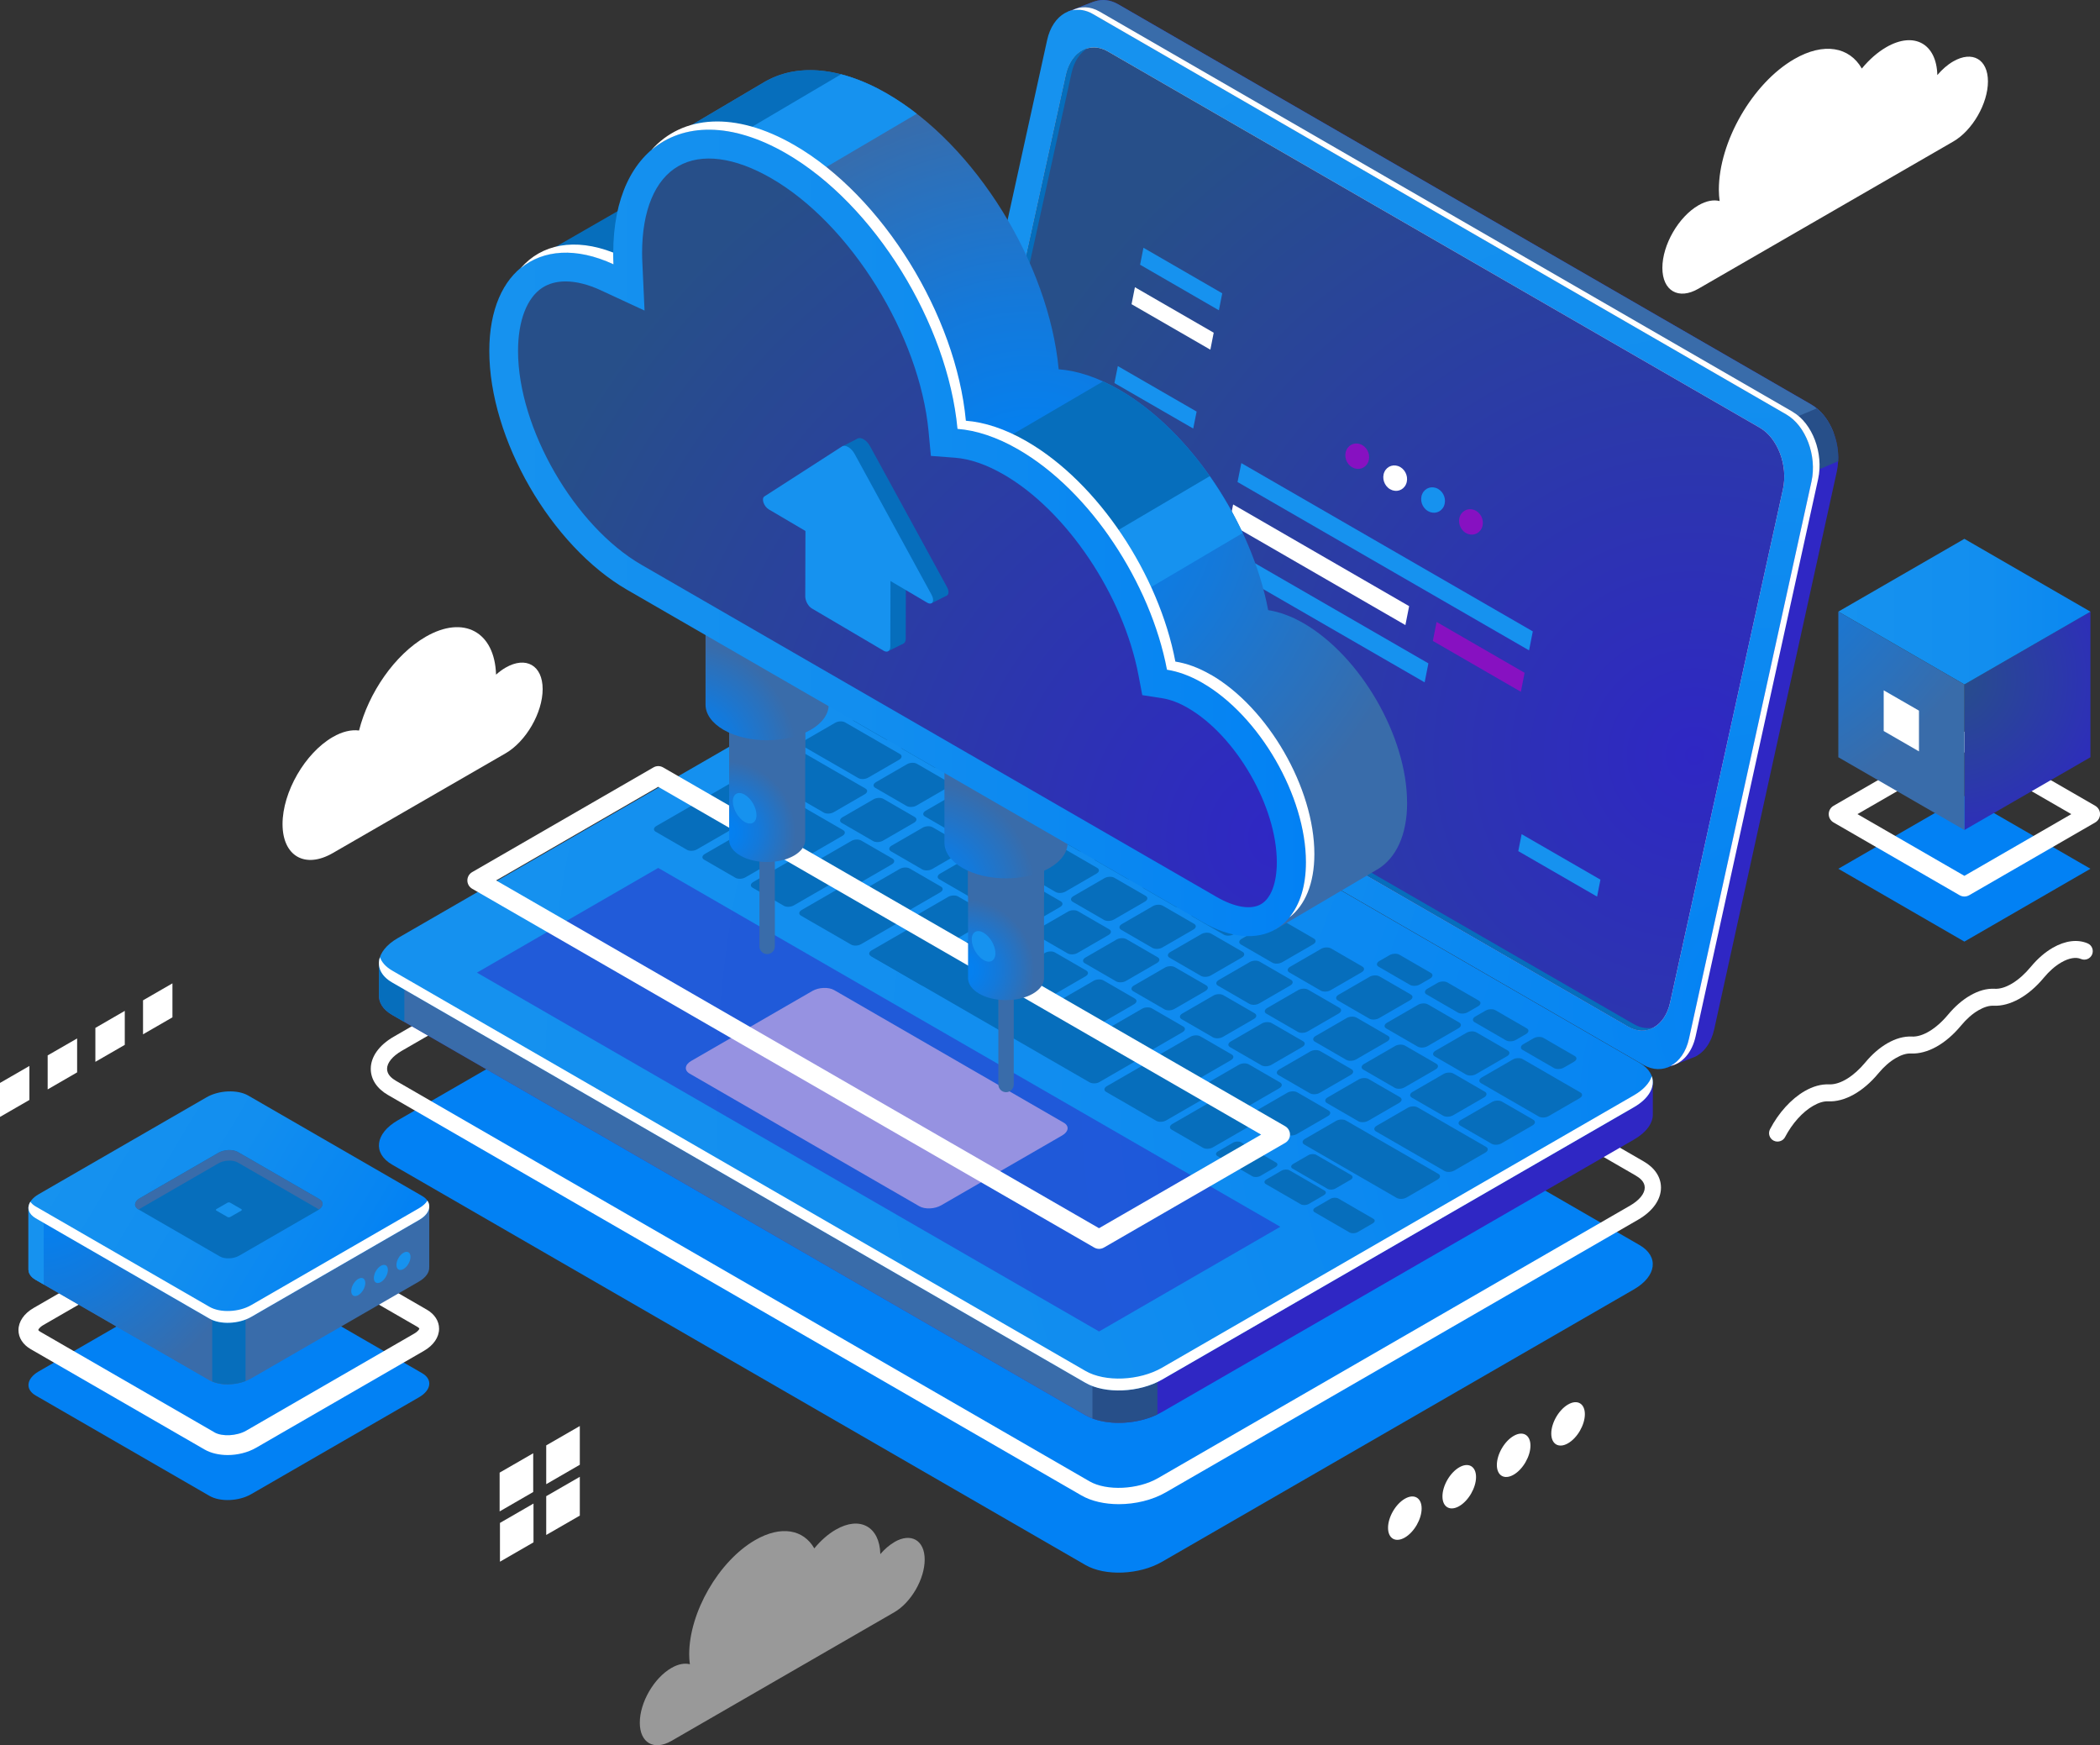 <?xml version="1.0" encoding="UTF-8"?> <svg xmlns="http://www.w3.org/2000/svg" xmlns:xlink="http://www.w3.org/1999/xlink" id="Layer_2" viewBox="0 0 376.31 312.71"><rect x="0" y="0" width="376.31" height="312.71" fill="#333333" stroke="none"/><defs><style>.cls-1{fill:url(#_ÂÁ_Ï_ÌÌ_È_ËÂÌÚ_4-4);}.cls-2{fill:url(#_ÂÁ_Ï_ÌÌ_È_ËÂÌÚ_4-5);}.cls-3{fill:url(#_ÂÁ_Ï_ÌÌ_È_ËÂÌÚ_4-2);}.cls-4{fill:url(#_ÂÁ_Ï_ÌÌ_È_ËÂÌÚ_4-3);}.cls-5{fill:url(#_ÂÁ_Ï_ÌÌ_È_ËÂÌÚ_4-6);}.cls-6{fill:url(#_ÂÁ_Ï_ÌÌ_È_ËÂÌÚ_4-7);}.cls-7{fill:url(#_ÂÁ_Ï_ÌÌ_È_ËÂÌÚ_2-2);}.cls-8{fill:url(#_ÂÁ_Ï_ÌÌ_È_ËÂÌÚ_5-2);}.cls-9{fill:url(#_ÂÁ_Ï_ÌÌ_È_ËÂÌÚ_7-2);}.cls-10{fill:#066ebc;}.cls-11{fill:url(#_ÂÁ_Ï_ÌÌ_È_ËÂÌÚ_7);}.cls-12{fill:url(#_ÂÁ_Ï_ÌÌ_È_ËÂÌÚ_6);}.cls-13{fill:url(#_ÂÁ_Ï_ÌÌ_È_ËÂÌÚ_8);}.cls-14{fill:url(#_ÂÁ_Ï_ÌÌ_È_ËÂÌÚ_2);}.cls-15{fill:url(#_ÂÁ_Ï_ÌÌ_È_ËÂÌÚ_5);}.cls-16{fill:url(#_ÂÁ_Ï_ÌÌ_È_ËÂÌÚ_4);}.cls-17,.cls-18{fill:#fff;}.cls-17,.cls-19{opacity:.5;}.cls-20{fill:#396caa;}.cls-19,.cls-21{fill:#2f27c4;}.cls-22{fill:#274f89;}.cls-23{fill:#8711c1;}.cls-24{fill:#0281f4;}.cls-25{fill:#1692ef;}</style><radialGradient id="_ÂÁ_Ï_ÌÌ_È_ËÂÌÚ_8" cx="349.87" cy="121.8" fx="349.87" fy="121.8" r="33.67" gradientUnits="userSpaceOnUse"><stop offset="0" stop-color="#274f89"></stop><stop offset="1" stop-color="#2f27c4"></stop></radialGradient><linearGradient id="_ÂÁ_Ï_ÌÌ_È_ËÂÌÚ_2" x1="329.42" y1="109.58" x2="388.99" y2="109.58" gradientUnits="userSpaceOnUse"><stop offset="0" stop-color="#1692ef"></stop><stop offset=".45" stop-color="#128eef"></stop><stop offset=".87" stop-color="#0785f2"></stop><stop offset="1" stop-color="#0281f4"></stop></linearGradient><radialGradient id="_ÂÁ_Ï_ÌÌ_È_ËÂÌÚ_4" cx="301.46" cy="86.96" fx="301.46" fy="86.96" r="60.86" gradientUnits="userSpaceOnUse"><stop offset="0" stop-color="#0281f4"></stop><stop offset=".2" stop-color="#067fed"></stop><stop offset=".49" stop-color="#1479da"></stop><stop offset=".82" stop-color="#2b71bc"></stop><stop offset="1" stop-color="#396caa"></stop></radialGradient><radialGradient id="_ÂÁ_Ï_ÌÌ_È_ËÂÌÚ_4-2" cx="7.08" cy="213.1" fx="7.08" fy="213.1" r="39.39" xlink:href="#_ÂÁ_Ï_ÌÌ_È_ËÂÌÚ_4"></radialGradient><linearGradient id="_ÂÁ_Ï_ÌÌ_È_ËÂÌÚ_6" x1="14.51" y1="200.47" x2="76.21" y2="237.26" gradientUnits="userSpaceOnUse"><stop offset="0" stop-color="#1692ef"></stop><stop offset=".38" stop-color="#128eef"></stop><stop offset=".73" stop-color="#0785f2"></stop><stop offset=".84" stop-color="#0281f4"></stop></linearGradient><radialGradient id="_ÂÁ_Ï_ÌÌ_È_ËÂÌÚ_5" cx="319.64" cy="180.93" fx="319.64" fy="180.93" r="201.69" gradientUnits="userSpaceOnUse"><stop offset="0" stop-color="#0281f4"></stop><stop offset=".13" stop-color="#0785f2"></stop><stop offset=".55" stop-color="#128eef"></stop><stop offset="1" stop-color="#1692ef"></stop></radialGradient><radialGradient id="_ÂÁ_Ï_ÌÌ_È_ËÂÌÚ_7" cx="303.67" cy="135.34" fx="303.67" fy="135.34" r="138.79" gradientUnits="userSpaceOnUse"><stop offset="0" stop-color="#2f27c4"></stop><stop offset="1" stop-color="#274f89"></stop></radialGradient><radialGradient id="_ÂÁ_Ï_ÌÌ_È_ËÂÌÚ_5-2" cx="325.13" cy="196.45" fx="325.13" fy="196.45" r="273.72" xlink:href="#_ÂÁ_Ï_ÌÌ_È_ËÂÌÚ_5"></radialGradient><radialGradient id="_ÂÁ_Ï_ÌÌ_È_ËÂÌÚ_4-3" cx="129.82" cy="149.06" fx="129.82" fy="149.06" r="12.73" xlink:href="#_ÂÁ_Ï_ÌÌ_È_ËÂÌÚ_4"></radialGradient><radialGradient id="_ÂÁ_Ï_ÌÌ_È_ËÂÌÚ_4-4" cx="122.7" cy="135.4" fx="122.7" fy="135.4" r="20.13" xlink:href="#_ÂÁ_Ï_ÌÌ_È_ËÂÌÚ_4"></radialGradient><radialGradient id="_ÂÁ_Ï_ÌÌ_È_ËÂÌÚ_4-5" cx="172.62" cy="173.8" fx="172.62" fy="173.8" r="12.73" xlink:href="#_ÂÁ_Ï_ÌÌ_È_ËÂÌÚ_4"></radialGradient><radialGradient id="_ÂÁ_Ï_ÌÌ_È_ËÂÌÚ_4-6" cx="165.5" cy="160.14" fx="165.5" fy="160.14" r="20.13" xlink:href="#_ÂÁ_Ï_ÌÌ_È_ËÂÌÚ_4"></radialGradient><radialGradient id="_ÂÁ_Ï_ÌÌ_È_ËÂÌÚ_4-7" cx="184.54" cy="89.55" fx="184.54" fy="89.55" r="72.45" xlink:href="#_ÂÁ_Ï_ÌÌ_È_ËÂÌÚ_4"></radialGradient><linearGradient id="_ÂÁ_Ï_ÌÌ_È_ËÂÌÚ_2-2" x1="87.67" y1="95.49" x2="234" y2="95.49" xlink:href="#_ÂÁ_Ï_ÌÌ_È_ËÂÌÚ_2"></linearGradient><radialGradient id="_ÂÁ_Ï_ÌÌ_È_ËÂÌÚ_7-2" cx="229.12" cy="150.15" fx="229.12" fy="150.15" r="146.5" xlink:href="#_ÂÁ_Ï_ÌÌ_È_ËÂÌÚ_7"></radialGradient></defs><g id="_x2014_ÎÓÈ_x5F_1"><path class="cls-18" d="M254.75,270.26c0,1.92-1.35,4.25-3.01,5.21-1.66.96-3.01.18-3.01-1.74s1.35-4.25,3.01-5.21c1.66-.96,3.01-.18,3.01,1.74Z"></path><path class="cls-18" d="M264.5,264.63c0,1.92-1.35,4.25-3.01,5.21-1.66.96-3.01.18-3.01-1.74s1.35-4.25,3.01-5.21c1.66-.96,3.01-.18,3.01,1.74Z"></path><path class="cls-18" d="M274.25,259c0,1.92-1.35,4.25-3.01,5.21-1.66.96-3.01.18-3.01-1.74s1.35-4.25,3.01-5.21c1.66-.96,3.01-.18,3.01,1.74Z"></path><path class="cls-18" d="M284,253.37c0,1.92-1.35,4.25-3.01,5.21-1.66.96-3.01.18-3.01-1.74s1.35-4.25,3.01-5.21c1.66-.96,3.01-.18,3.01,1.74Z"></path><polygon class="cls-18" points="5.27 197.07 0 200.11 0 194.02 5.27 190.98 5.27 197.07"></polygon><polygon class="cls-18" points="13.82 192.13 8.54 195.18 8.54 189.09 13.82 186.05 13.82 192.13"></polygon><polygon class="cls-18" points="22.36 187.2 17.09 190.24 17.09 184.16 22.36 181.11 22.36 187.2"></polygon><polygon class="cls-18" points="30.9 182.27 25.63 185.31 25.63 179.22 30.9 176.18 30.9 182.27"></polygon><polygon class="cls-18" points="95.55 267.31 89.53 270.79 89.53 263.84 95.55 260.37 95.55 267.31"></polygon><polygon class="cls-18" points="103.9 262.43 97.88 265.91 97.88 258.96 103.9 255.49 103.9 262.43"></polygon><polygon class="cls-18" points="95.6 276.33 89.59 279.8 89.59 272.85 95.6 269.38 95.6 276.33"></polygon><polygon class="cls-18" points="103.9 271.54 97.88 275.01 97.88 268.06 103.9 264.59 103.9 271.54"></polygon><path class="cls-17" d="M160.25,276.3c-.9.52-1.75,1.27-2.5,2.14-.12-4.92-3.65-6.89-7.99-4.38-1.39.8-2.7,1.97-3.84,3.35-1.94-3.38-5.94-4.17-10.59-1.49-6.53,3.77-11.83,12.95-11.83,20.49,0,.62.05,1.2.12,1.76-.93-.24-2.07-.05-3.31.67-3.13,1.8-5.66,6.19-5.66,9.8s2.53,5.07,5.66,3.27l39.95-23.06c3.01-1.74,5.44-5.96,5.44-9.43s-2.44-4.88-5.44-3.14Z"></path><polygon class="cls-24" points="352.01 168.7 329.42 155.65 352.01 142.61 374.6 155.65 352.01 168.7"></polygon><path class="cls-18" d="M352.01,160.62c-.3,0-.59-.08-.86-.23l-22.59-13.04c-.53-.31-.86-.87-.86-1.49s.33-1.18.86-1.49l22.59-13.04c.53-.31,1.19-.31,1.72,0l22.59,13.04c.53.31.86.87.86,1.49s-.33,1.18-.86,1.49l-22.59,13.04c-.27.15-.56.23-.86.23ZM332.85,145.86l19.16,11.06,19.16-11.06-19.16-11.06-19.16,11.06Z"></path><polygon class="cls-13" points="374.6 135.67 352.01 148.71 352.01 122.63 374.6 109.58 374.6 135.67"></polygon><polygon class="cls-14" points="352.01 122.63 329.42 109.58 352.01 96.54 374.6 109.59 352.01 122.63"></polygon><polygon class="cls-16" points="352.01 148.71 329.42 135.67 329.42 109.58 352.01 122.63 352.01 148.71"></polygon><polygon class="cls-18" points="343.87 134.62 337.55 130.97 337.55 123.68 343.87 127.32 343.87 134.62"></polygon><path class="cls-24" d="M37.55,268.01l-31.16-17.99c-1.91-1.1-1.67-3.03.54-4.31l30.09-17.37c2.21-1.28,5.55-1.41,7.46-.31l31.16,17.99c1.91,1.1,1.67,3.03-.54,4.31l-30.09,17.37c-2.21,1.28-5.55,1.41-7.46.31Z"></path><path class="cls-18" d="M40.8,260.69c-1.52,0-2.99-.33-4.14-.99l-31.17-17.99c-1.38-.8-2.18-2.04-2.18-3.4,0-1.53.99-2.97,2.71-3.97l30.09-17.37c2.78-1.61,6.75-1.74,9.23-.31l31.16,17.99c1.38.8,2.18,2.04,2.18,3.4,0,1.53-.99,2.98-2.71,3.97l-30.09,17.37c-1.49.86-3.33,1.3-5.09,1.3ZM38.43,256.63c1.38.79,4.04.65,5.69-.31l30.09-17.38c.76-.44.94-.83.94-.91-.01-.02-.11-.17-.41-.34l-31.16-17.99c-1.38-.79-4.03-.65-5.69.31l-30.09,17.37c-.76.44-.94.83-.94.91,0,.02.11.17.41.34l31.16,17.99Z"></path><path class="cls-20" d="M76.92,227.02h0v-10.75h-24.11s-8.33-4.83-8.33-4.83c-1.91-1.1-5.25-.97-7.46.31l-7.78,4.49H5.1s0,11.05,0,11.05c-.05.75.36,1.47,1.28,2l31.16,17.99c1.91,1.1,5.25.97,7.46-.31l30.09-17.37c1.27-.74,1.89-1.69,1.82-2.58Z"></path><path class="cls-3" d="M41.01,210.7c-1.4.03-2.85.39-4,1.05l-7.78,4.49H5.1s0,11.05,0,11.05c-.05.75.36,1.47,1.28,2l31.16,17.99c.92.53,2.17.77,3.46.74v-37.32Z"></path><path class="cls-25" d="M7.83,216.23h-2.73s0,11.06,0,11.06c-.05.75.36,1.47,1.28,2l1.45.84v-13.89Z"></path><path class="cls-10" d="M38.03,247.51c1.65.71,4.04.67,5.97-.07v-12.56h-5.97v12.62Z"></path><path class="cls-12" d="M37.55,236.26l-31.16-17.99c-1.91-1.1-1.67-3.03.54-4.31l30.09-17.37c2.21-1.28,5.55-1.41,7.46-.31l31.16,17.99c1.91,1.1,1.67,3.03-.54,4.31l-30.09,17.37c-2.21,1.28-5.55,1.41-7.46.31Z"></path><path class="cls-18" d="M75.1,216.46l-30.09,17.37c-2.21,1.28-5.55,1.41-7.46.31l-31.16-17.99c-.43-.25-.74-.53-.95-.85-.66,1.06-.36,2.2.95,2.96l31.16,17.99c1.91,1.1,5.25.97,7.46-.31l30.09-17.37c1.72-.99,2.24-2.37,1.49-3.46-.3.48-.8.95-1.49,1.35Z"></path><path class="cls-25" d="M65.46,229.86c0,.8-.56,1.78-1.26,2.18s-1.26.08-1.26-.73.56-1.78,1.26-2.18,1.26-.08,1.26.73Z"></path><path class="cls-25" d="M69.51,227.52c0,.8-.56,1.78-1.26,2.18-.7.4-1.26.08-1.26-.73s.56-1.78,1.26-2.18,1.26-.08,1.26.73Z"></path><path class="cls-25" d="M73.56,225.18c0,.8-.56,1.78-1.26,2.18-.7.4-1.26.08-1.26-.73s.56-1.78,1.26-2.18c.7-.4,1.26-.08,1.26.73Z"></path><path class="cls-10" d="M39.39,225.1l-14.58-8.42c-.9-.52-.78-1.42.25-2.02l14.08-8.13c1.03-.6,2.6-.66,3.49-.14l14.58,8.42c.9.52.78,1.42-.25,2.02l-14.08,8.13c-1.03.6-2.6.66-3.49.14Z"></path><path class="cls-25" d="M40.79,218.05l-2.02-1.16c-.12-.07-.11-.2.03-.28l1.95-1.12c.14-.08.36-.09.48-.02l2.02,1.16c.12.07.11.2-.03.28l-1.95,1.12c-.14.08-.36.09-.48.02Z"></path><path class="cls-20" d="M24.81,216.68l.04.02c.07-.05.13-.1.21-.14l14.08-8.13c1.03-.6,2.6-.66,3.49-.14l14.54,8.4c.82-.59.87-1.39.04-1.87l-14.58-8.42c-.9-.52-2.46-.45-3.49.14l-14.08,8.13c-1.03.6-1.15,1.5-.25,2.02Z"></path><path class="cls-18" d="M90.59,119.62c-.59.34-1.16.77-1.7,1.25-.24-7.67-5.78-10.72-12.6-6.79-5.55,3.21-10.26,10.07-11.95,16.8-1.37-.18-2.98.17-4.71,1.17-4.97,2.87-9,9.85-9,15.59s4.03,8.07,9,5.2l30.96-17.87c3.67-2.12,6.65-7.27,6.65-11.51s-2.98-5.96-6.65-3.84Z"></path><path class="cls-18" d="M350.01,11c-1.03.59-2,1.45-2.85,2.45-.13-5.62-4.17-7.87-9.14-5-1.59.92-3.09,2.25-4.39,3.83-2.21-3.87-6.79-4.76-12.1-1.7-7.47,4.31-13.52,14.8-13.52,23.42,0,.71.06,1.38.14,2.02-1.07-.28-2.37-.05-3.79.76-3.57,2.06-6.47,7.08-6.47,11.21s2.9,5.8,6.47,3.73l45.65-26.36c3.44-1.98,6.22-6.81,6.22-10.77s-2.78-5.57-6.22-3.59Z"></path><path class="cls-18" d="M318.52,204.53c-.24,0-.48-.06-.7-.17-.74-.39-1.03-1.3-.64-2.05,1.54-2.95,3.8-5.43,6.2-6.82,1.51-.87,2.98-1.27,4.37-1.21.06,0,.12,0,.18,0,1.92,0,4.27-1.46,6.33-3.94,1.21-1.46,2.54-2.61,3.94-3.42,1.51-.87,2.98-1.27,4.37-1.21,1.92.12,4.39-1.37,6.52-3.93,1.19-1.43,2.55-2.62,3.94-3.42,1.51-.87,2.96-1.28,4.37-1.21,1.91.13,4.39-1.37,6.51-3.93,1.21-1.46,2.54-2.61,3.94-3.42,2.23-1.28,4.44-1.56,6.25-.78.77.33,1.12,1.23.79,2-.34.77-1.23,1.12-2,.79-.9-.39-2.15-.17-3.52.62-1.08.62-2.16,1.57-3.12,2.73-2.77,3.34-6.08,5.15-9,5.03-.79-.05-1.72.24-2.7.8-1.08.62-2.16,1.57-3.12,2.73-2.77,3.34-6.04,5.15-9,5.03-.78-.05-1.72.24-2.7.81-1.08.62-2.16,1.57-3.12,2.73-2.77,3.34-6.08,5.16-9,5.03-.8-.05-1.72.24-2.7.8-1.91,1.1-3.74,3.14-5.03,5.59-.27.52-.8.81-1.35.81Z"></path><path class="cls-24" d="M194.51,280.39l-124.24-71.73c-3.51-2.03-3.07-5.57.98-7.92l84.6-48.83c4.06-2.34,10.2-2.6,13.71-.57l124.24,71.73c3.51,2.03,3.07,5.57-.98,7.92l-84.6,48.83c-4.06,2.34-10.2,2.6-13.71.57Z"></path><path class="cls-18" d="M200.48,269.49c-2.49,0-4.88-.52-6.7-1.57l-124.24-71.73c-2-1.15-3.1-2.82-3.1-4.7,0-2.15,1.49-4.24,4.09-5.74l84.6-48.83c4.53-2.62,11.19-2.86,15.17-.57l124.24,71.73c2,1.15,3.1,2.82,3.1,4.7,0,2.15-1.49,4.24-4.09,5.74l-84.6,48.83c-2.45,1.42-5.53,2.14-8.47,2.14ZM195.24,265.4c3.05,1.76,8.67,1.5,12.26-.57l84.6-48.83c1.65-.95,2.63-2.15,2.63-3.22s-.89-1.74-1.64-2.18l-124.24-71.73c-3.06-1.76-8.67-1.5-12.26.57l-84.6,48.83c-1.65.95-2.63,2.15-2.63,3.22s.89,1.74,1.64,2.18l124.24,71.73Z"></path><path class="cls-21" d="M324.62,72.5L200.38.77c-1.44-.83-2.91-.96-4.21-.52h0s-.23.07-.23.07c-.02,0-.04.01-.06.02l-4.49,1.72,4.03,1.97c-.02.07-.04.14-.06.22l-21.95,99.84c-1.01,4.61,1.02,9.99,4.53,12.02l121.26,70.01-.43,5.14,4.91-1.9c1.65-.77,2.97-2.51,3.51-5l21.95-99.84c1.01-4.61-1.02-9.99-4.53-12.02Z"></path><path class="cls-20" d="M324.62,72.5L200.38.77c-1.44-.83-2.91-.96-4.21-.52h0s-.23.07-.23.07c-.02,0-.04.01-.06.02l-4.49,1.72,4.03,1.97c-.02.07-.04.14-.06.22l-15.05,68.43,60.79,47.36,87.43-42.59c-.82-2.13-2.19-3.95-3.92-4.95Z"></path><path class="cls-22" d="M319.94,86.66l9.46-4.03c.17-3.66-1.34-7.45-3.83-9.47l-14.97,6.3,9.34,7.2Z"></path><path class="cls-15" d="M294.46,190.77l-124.24-71.73c-3.51-2.03-5.54-7.41-4.53-12.02L187.64,7.18c1.01-4.61,4.68-6.7,8.2-4.67l124.24,71.73c3.51,2.03,5.54,7.41,4.53,12.02l-21.95,99.84c-1.01,4.61-4.68,6.7-8.2,4.67Z"></path><path class="cls-18" d="M321.28,73.8L197.03,2.07c-1.7-.98-3.44-.98-4.89-.21,1.17-.26,2.44-.08,3.7.65l124.24,71.73c3.51,2.03,5.54,7.41,4.53,12.02l-21.95,99.83c-.52,2.38-1.76,4.07-3.31,4.89,2.1-.46,3.85-2.36,4.5-5.32l21.95-99.83c1.01-4.61-1.02-9.99-4.53-12.02Z"></path><path class="cls-18" d="M291.77,183.92l-116.85-67.43c-3.22-1.86-5.07-6.78-4.15-11l20.23-92.01c.93-4.22,4.29-6.13,7.5-4.28l116.85,67.43c3.22,1.86,5.07,6.78,4.15,11l-20.23,92.01c-.93,4.22-4.29,6.13-7.5,4.28Z"></path><path class="cls-11" d="M291.77,183.92l-116.85-67.43c-3.22-1.86-5.07-6.78-4.15-11l20.23-92.01c.93-4.22,4.29-6.13,7.5-4.28l116.85,67.43c3.22,1.86,5.07,6.78,4.15,11l-20.23,92.01c-.93,4.22-4.29,6.13-7.5,4.28Z"></path><path class="cls-10" d="M292.79,183.5l-116.85-67.43c-3.22-1.86-5.07-6.78-4.15-11l20.23-92.01c.47-2.13,1.56-3.67,2.94-4.44-1.85.48-3.38,2.21-3.96,4.85l-20.23,92.01c-.93,4.22.93,9.14,4.15,11l116.85,67.43c1.59.92,3.21.91,4.56.16-1.11.29-2.33.12-3.54-.58Z"></path><path class="cls-21" d="M296.18,193.89l-16.98-2.24-109.63-63.3c-3.51-2.03-9.65-1.77-13.71.57l-77.68,44.83-10.27-1.36v5.83h.01c-.07,1.35.7,2.64,2.36,3.6l124.24,71.73c3.51,2.03,9.65,1.77,13.71-.57l84.6-48.83c2.28-1.32,3.42-3.02,3.35-4.61h0v-5.66Z"></path><path class="cls-20" d="M213.81,153.9l-7.79-4.5h-85.63l-42.22,24.36-10.27-1.36v5.83h.01c-.07,1.35.7,2.64,2.36,3.6l124.24,71.73c1.86,1.07,4.45,1.5,7.08,1.33l12.22-100.99Z"></path><path class="cls-10" d="M72.46,173l-4.56-.6v5.83h.01c-.07,1.35.7,2.64,2.36,3.6l2.19,1.26v-10.09Z"></path><path class="cls-22" d="M195.76,254.14c3.33,1.26,8.09.99,11.65-.72v-13h-11.65v13.72Z"></path><path class="cls-8" d="M194.51,247.74l-124.24-71.73c-3.51-2.03-3.07-5.57.98-7.92l84.6-48.83c4.06-2.34,10.2-2.6,13.71-.57l124.24,71.73c3.51,2.03,3.07,5.57-.98,7.92l-84.6,48.83c-4.06,2.34-10.2,2.6-13.71.57Z"></path><path class="cls-18" d="M292.82,196.22l-84.6,48.83c-4.06,2.34-10.2,2.6-13.71.57l-124.24-71.73c-1.15-.67-1.87-1.49-2.19-2.39-.55,1.66.15,3.34,2.19,4.52l124.24,71.73c3.51,2.03,9.65,1.77,13.71-.57l84.6-48.83c2.73-1.58,3.81-3.69,3.17-5.53-.4,1.21-1.46,2.41-3.17,3.4Z"></path><path class="cls-10" d="M123.11,152.26l-5.62-3.25c-.45-.26-.39-.72.13-1.02l6.64-3.83c.52-.3,1.31-.33,1.76-.07l5.62,3.25c.45.26.39.72-.13,1.02l-6.64,3.83c-.52.3-1.31.33-1.76.07Z"></path><path class="cls-10" d="M131.79,157.27l-5.62-3.25c-.45-.26-.39-.72.13-1.02l6.64-3.83c.52-.3,1.31-.33,1.76-.07l5.62,3.25c.45.26.39.72-.13,1.02l-6.64,3.83c-.52.3-1.31.33-1.76.07Z"></path><path class="cls-10" d="M140.47,162.29l-5.62-3.25c-.45-.26-.39-.72.13-1.02l6.64-3.83c.52-.3,1.31-.33,1.76-.07l5.62,3.25c.45.26.39.72-.13,1.02l-6.64,3.83c-.52.3-1.31.33-1.76.07Z"></path><path class="cls-10" d="M152.48,158.15l-5.62-3.25c-.45-.26-.39-.72.13-1.02l5.57-3.22c.52-.3,1.31-.33,1.76-.07l5.62,3.25c.45.26.39.72-.13,1.02l-5.57,3.22c-.52.3-1.31.33-1.76.07Z"></path><path class="cls-10" d="M161.16,163.16l-5.62-3.25c-.45-.26-.39-.72.13-1.02l5.57-3.22c.52-.3,1.31-.33,1.76-.07l5.62,3.25c.45.26.39.72-.13,1.02l-5.57,3.22c-.52.3-1.31.33-1.76.07Z"></path><path class="cls-10" d="M169.84,168.17l-5.62-3.25c-.45-.26-.39-.72.13-1.02l5.57-3.22c.52-.3,1.31-.33,1.76-.07l5.62,3.25c.45.26.39.72-.13,1.02l-5.57,3.22c-.52.3-1.31.33-1.76.07Z"></path><path class="cls-10" d="M178.52,173.18l-5.62-3.25c-.45-.26-.39-.72.13-1.02l5.57-3.22c.52-.3,1.31-.33,1.76-.07l5.62,3.25c.45.26.39.72-.13,1.02l-5.57,3.22c-.52.3-1.31.33-1.76.07Z"></path><path class="cls-10" d="M187.2,178.2l-5.62-3.25c-.45-.26-.39-.72.13-1.02l5.57-3.22c.52-.3,1.31-.33,1.76-.07l5.62,3.25c.45.26.39.72-.13,1.02l-5.57,3.22c-.52.3-1.31.33-1.76.07Z"></path><path class="cls-10" d="M195.89,183.21l-5.62-3.25c-.45-.26-.39-.72.13-1.02l5.57-3.22c.52-.3,1.31-.33,1.76-.07l5.62,3.25c.45.26.39.72-.13,1.02l-5.57,3.22c-.52.3-1.31.33-1.76.07Z"></path><path class="cls-10" d="M204.57,188.22l-5.62-3.25c-.45-.26-.39-.72.13-1.02l5.57-3.22c.52-.3,1.31-.33,1.76-.07l5.62,3.25c.45.26.39.72-.13,1.02l-5.57,3.22c-.52.3-1.31.33-1.76.07Z"></path><path class="cls-10" d="M213.25,193.23l-5.62-3.25c-.45-.26-.39-.72.13-1.02l5.57-3.22c.52-.3,1.31-.33,1.76-.07l5.62,3.25c.45.26.39.72-.13,1.02l-5.57,3.22c-.52.3-1.31.33-1.76.07Z"></path><path class="cls-10" d="M221.93,198.25l-5.62-3.25c-.45-.26-.39-.72.13-1.02l5.57-3.22c.52-.3,1.31-.33,1.76-.07l5.62,3.25c.45.26.39.72-.13,1.02l-5.57,3.22c-.52.3-1.31.33-1.76.07Z"></path><path class="cls-10" d="M230.61,203.26l-5.62-3.25c-.45-.26-.39-.72.13-1.02l5.57-3.22c.52-.3,1.31-.33,1.76-.07l5.62,3.25c.45.26.39.72-.13,1.02l-5.57,3.22c-.52.3-1.31.33-1.76.07Z"></path><path class="cls-10" d="M165.27,155.77l-5.62-3.25c-.45-.26-.39-.72.13-1.02l5.57-3.22c.52-.3,1.31-.33,1.76-.07l5.62,3.25c.45.26.39.72-.13,1.02l-5.57,3.22c-.52.3-1.31.33-1.76.07Z"></path><path class="cls-10" d="M156.46,150.69l-5.62-3.25c-.45-.26-.39-.72.13-1.02l5.57-3.22c.52-.3,1.31-.33,1.76-.07l5.62,3.25c.45.26.39.72-.13,1.02l-5.57,3.22c-.52.3-1.31.33-1.76.07Z"></path><path class="cls-10" d="M147.63,145.59l-12.11-6.99c-.45-.26-.39-.72.13-1.02l5.57-3.22c.52-.3,1.31-.33,1.76-.07l12.11,6.99c.45.26.39.72-.13,1.02l-5.57,3.22c-.52.3-1.31.33-1.76.07Z"></path><path class="cls-10" d="M153.8,139.4l-9.83-5.67c-.45-.26-.39-.72.13-1.02l5.57-3.22c.52-.3,1.31-.33,1.76-.07l9.83,5.67c.45.26.39.72-.13,1.02l-5.57,3.22c-.52.3-1.31.33-1.76.07Z"></path><path class="cls-10" d="M173.95,160.79l-5.62-3.25c-.45-.26-.39-.72.13-1.02l5.57-3.22c.52-.3,1.31-.33,1.76-.07l5.62,3.25c.45.26.39.72-.13,1.02l-5.57,3.22c-.52.3-1.31.33-1.76.07Z"></path><path class="cls-10" d="M182.63,165.8l-5.62-3.25c-.45-.26-.39-.72.13-1.02l5.57-3.22c.52-.3,1.31-.33,1.76-.07l5.62,3.25c.45.26.39.72-.13,1.02l-5.57,3.22c-.52.3-1.31.33-1.76.07Z"></path><path class="cls-10" d="M191.31,170.81l-5.62-3.25c-.45-.26-.39-.72.13-1.02l5.57-3.22c.52-.3,1.31-.33,1.76-.07l5.62,3.25c.45.26.39.72-.13,1.02l-5.57,3.22c-.52.3-1.31.33-1.76.07Z"></path><path class="cls-10" d="M200,175.82l-5.62-3.25c-.45-.26-.39-.72.13-1.02l5.57-3.22c.52-.3,1.31-.33,1.76-.07l5.62,3.25c.45.26.39.72-.13,1.02l-5.57,3.22c-.52.3-1.31.33-1.76.07Z"></path><path class="cls-10" d="M208.68,180.84l-5.62-3.25c-.45-.26-.39-.72.13-1.02l5.57-3.22c.52-.3,1.31-.33,1.76-.07l5.62,3.25c.45.26.39.72-.13,1.02l-5.57,3.22c-.52.3-1.31.33-1.76.07Z"></path><path class="cls-10" d="M217.36,185.85l-5.62-3.25c-.45-.26-.39-.72.13-1.02l5.57-3.22c.52-.3,1.31-.33,1.76-.07l5.62,3.25c.45.26.39.72-.13,1.02l-5.57,3.22c-.52.3-1.31.33-1.76.07Z"></path><path class="cls-10" d="M226.04,190.86l-5.62-3.25c-.45-.26-.39-.72.13-1.02l5.57-3.22c.52-.3,1.31-.33,1.76-.07l5.62,3.25c.45.26.39.72-.13,1.02l-5.57,3.22c-.52.3-1.31.33-1.76.07Z"></path><path class="cls-10" d="M234.72,195.87l-5.62-3.25c-.45-.26-.39-.72.13-1.02l5.57-3.22c.52-.3,1.31-.33,1.76-.07l5.62,3.25c.45.26.39.72-.13,1.02l-5.57,3.22c-.52.3-1.31.33-1.76.07Z"></path><path class="cls-10" d="M243.4,200.88l-5.62-3.25c-.45-.26-.39-.72.13-1.02l5.57-3.22c.52-.3,1.31-.33,1.76-.07l5.62,3.25c.45.26.39.72-.13,1.02l-5.57,3.22c-.52.3-1.31.33-1.76.07Z"></path><path class="cls-10" d="M258.84,209.79l-12.27-7.08c-.45-.26-.39-.72.13-1.02l5.57-3.22c.52-.3,1.31-.33,1.76-.07l12.27,7.08c.45.26.39.72-.13,1.02l-5.57,3.22c-.52.3-1.31.33-1.76.07Z"></path><path class="cls-10" d="M275.74,200.04l-10.35-5.98c-.45-.26-.39-.72.13-1.02l5.57-3.22c.52-.3,1.31-.33,1.76-.07l10.35,5.98c.45.26.39.72-.13,1.02l-5.57,3.22c-.52.3-1.31.33-1.76.07Z"></path><path class="cls-10" d="M189.16,159.81l-5.62-3.25c-.45-.26-.39-.72.13-1.02l5.57-3.22c.52-.3,1.31-.33,1.76-.07l5.62,3.25c.45.26.39.72-.13,1.02l-5.57,3.22c-.52.3-1.31.33-1.76.07Z"></path><path class="cls-10" d="M180.26,154.67l-5.62-3.25c-.45-.26-.39-.72.13-1.02l5.57-3.22c.52-.3,1.31-.33,1.76-.07l5.62,3.25c.45.26.39.72-.13,1.02l-5.57,3.22c-.52.3-1.31.33-1.76.07Z"></path><path class="cls-10" d="M171.36,149.53l-5.62-3.25c-.45-.26-.39-.72.13-1.02l5.57-3.22c.52-.3,1.31-.33,1.76-.07l5.62,3.25c.45.26.39.72-.13,1.02l-5.57,3.22c-.52.3-1.31.33-1.76.07Z"></path><path class="cls-10" d="M162.46,144.4l-5.62-3.25c-.45-.26-.39-.72.13-1.02l5.57-3.22c.52-.3,1.31-.33,1.76-.07l5.62,3.25c.45.26.39.72-.13,1.02l-5.57,3.22c-.52.3-1.31.33-1.76.07Z"></path><path class="cls-10" d="M197.84,164.82l-5.62-3.25c-.45-.26-.39-.72.13-1.02l5.57-3.22c.52-.3,1.31-.33,1.76-.07l5.62,3.25c.45.26.39.72-.13,1.02l-5.57,3.22c-.52.3-1.31.33-1.76.07Z"></path><path class="cls-10" d="M206.52,169.83l-5.62-3.25c-.45-.26-.39-.72.13-1.02l5.57-3.22c.52-.3,1.31-.33,1.76-.07l5.62,3.25c.45.26.39.72-.13,1.02l-5.57,3.22c-.52.3-1.31.33-1.76.07Z"></path><path class="cls-10" d="M215.2,174.84l-5.62-3.25c-.45-.26-.39-.72.13-1.02l5.57-3.22c.52-.3,1.31-.33,1.76-.07l5.62,3.25c.45.26.39.72-.13,1.02l-5.57,3.22c-.52.3-1.31.33-1.76.07Z"></path><path class="cls-10" d="M223.88,179.85l-5.62-3.25c-.45-.26-.39-.72.13-1.02l5.57-3.22c.52-.3,1.31-.33,1.76-.07l5.62,3.25c.45.26.39.72-.13,1.02l-5.57,3.22c-.52.3-1.31.33-1.76.07Z"></path><path class="cls-10" d="M232.56,184.87l-5.62-3.25c-.45-.26-.39-.72.13-1.02l5.57-3.22c.52-.3,1.31-.33,1.76-.07l5.62,3.25c.45.26.39.72-.13,1.02l-5.57,3.22c-.52.3-1.31.33-1.76.07Z"></path><path class="cls-10" d="M241.24,189.88l-5.62-3.25c-.45-.26-.39-.72.13-1.02l5.57-3.22c.52-.3,1.31-.33,1.76-.07l5.62,3.25c.45.26.39.72-.13,1.02l-5.57,3.22c-.52.3-1.31.33-1.76.07Z"></path><path class="cls-10" d="M249.92,194.89l-5.62-3.25c-.45-.26-.39-.72.13-1.02l5.57-3.22c.52-.3,1.31-.33,1.76-.07l5.62,3.25c.45.26.39.72-.13,1.02l-5.57,3.22c-.52.3-1.31.33-1.76.07Z"></path><path class="cls-10" d="M258.61,199.9l-5.62-3.25c-.45-.26-.39-.72.13-1.02l5.57-3.22c.52-.3,1.31-.33,1.76-.07l5.62,3.25c.45.26.39.72-.13,1.02l-5.57,3.22c-.52.3-1.31.33-1.76.07Z"></path><path class="cls-10" d="M267.29,204.92l-5.62-3.25c-.45-.26-.39-.72.13-1.02l5.57-3.22c.52-.3,1.31-.33,1.76-.07l5.62,3.25c.45.26.39.72-.13,1.02l-5.57,3.22c-.52.3-1.31.33-1.76.07Z"></path><path class="cls-10" d="M184.58,147.41l-5.62-3.25c-.45-.26-.39-.72.13-1.02l5.57-3.22c.52-.3,1.31-.33,1.76-.07l5.62,3.25c.45.26.39.72-.13,1.02l-5.57,3.22c-.52.3-1.31.33-1.76.07Z"></path><path class="cls-10" d="M175.95,142.42l-5.62-3.25c-.45-.26-.39-.72.13-1.02l5.57-3.22c.52-.3,1.31-.33,1.76-.07l5.62,3.25c.45.26.39.72-.13,1.02l-5.57,3.22c-.52.3-1.31.33-1.76.07Z"></path><path class="cls-10" d="M167.31,137.43l-5.62-3.25c-.45-.26-.39-.72.13-1.02l5.57-3.22c.52-.3,1.31-.33,1.76-.07l5.62,3.25c.45.26.39.72-.13,1.02l-5.57,3.22c-.52.3-1.31.33-1.76.07Z"></path><path class="cls-10" d="M158.67,132.45l-5.62-3.25c-.45-.26-.39-.72.13-1.02l5.57-3.22c.52-.3,1.31-.33,1.76-.07l5.62,3.25c.45.26.39.72-.13,1.02l-5.57,3.22c-.52.3-1.31.33-1.76.07Z"></path><path class="cls-10" d="M167.55,127.32l-5.62-3.25c-.45-.26-.39-.72.13-1.02l1.84-1.06c.52-.3,1.31-.33,1.76-.07l5.62,3.25c.45.26.39.72-.13,1.02l-1.84,1.06c-.52.3-1.31.33-1.76.07Z"></path><path class="cls-10" d="M178.82,133.83l-5.62-3.25c-.45-.26-.39-.72.13-1.02l1.84-1.06c.52-.3,1.31-.33,1.76-.07l5.62,3.25c.45.26.39.72-.13,1.02l-1.84,1.06c-.52.3-1.31.33-1.76.07Z"></path><path class="cls-10" d="M187.43,138.79l-5.62-3.25c-.45-.26-.39-.72.13-1.02l1.84-1.06c.52-.3,1.31-.33,1.76-.07l5.62,3.25c.45.26.39.72-.13,1.02l-1.84,1.06c-.52.3-1.31.33-1.76.07Z"></path><path class="cls-10" d="M196.03,143.76l-5.62-3.25c-.45-.26-.39-.72.13-1.02l1.84-1.06c.52-.3,1.31-.33,1.76-.07l5.62,3.25c.45.26.39.72-.13,1.02l-1.84,1.06c-.52.3-1.31.33-1.76.07Z"></path><path class="cls-10" d="M204.63,148.73l-5.62-3.25c-.45-.26-.39-.72.13-1.02l1.84-1.06c.52-.3,1.31-.33,1.76-.07l5.62,3.25c.45.26.39.72-.13,1.02l-1.84,1.06c-.52.3-1.31.33-1.76.07Z"></path><path class="cls-10" d="M252.66,176.45l-5.62-3.25c-.45-.26-.39-.72.13-1.02l1.84-1.06c.52-.3,1.31-.33,1.76-.07l5.62,3.25c.45.26.39.72-.13,1.02l-1.84,1.06c-.52.3-1.31.33-1.76.07Z"></path><path class="cls-10" d="M261.26,181.42l-5.62-3.25c-.45-.26-.39-.72.13-1.02l1.84-1.06c.52-.3,1.31-.33,1.76-.07l5.62,3.25c.45.26.39.72-.13,1.02l-1.84,1.06c-.52.3-1.31.33-1.76.07Z"></path><path class="cls-10" d="M269.86,186.39l-5.62-3.25c-.45-.26-.39-.72.13-1.02l1.84-1.06c.52-.3,1.31-.33,1.76-.07l5.62,3.25c.45.26.39.72-.13,1.02l-1.84,1.06c-.52.3-1.31.33-1.76.07Z"></path><path class="cls-10" d="M278.46,191.35l-5.62-3.25c-.45-.26-.39-.72.13-1.02l1.84-1.06c.52-.3,1.31-.33,1.76-.07l5.62,3.25c.45.26.39.72-.13,1.02l-1.84,1.06c-.52.3-1.31.33-1.76.07Z"></path><path class="cls-10" d="M193.27,152.42l-5.62-3.25c-.45-.26-.39-.72.13-1.02l5.57-3.22c.52-.3,1.31-.33,1.76-.07l5.62,3.25c.45.26.39.72-.13,1.02l-5.57,3.22c-.52.3-1.31.33-1.76.07Z"></path><path class="cls-10" d="M201.95,157.43l-5.62-3.25c-.45-.26-.39-.72.13-1.02l5.57-3.22c.52-.3,1.31-.33,1.76-.07l5.62,3.25c.45.26.39.72-.13,1.02l-5.57,3.22c-.52.3-1.31.33-1.76.07Z"></path><path class="cls-10" d="M210.63,162.45l-5.62-3.25c-.45-.26-.39-.72.13-1.02l5.57-3.22c.52-.3,1.31-.33,1.76-.07l5.62,3.25c.45.26.39.72-.13,1.02l-5.57,3.22c-.52.3-1.31.33-1.76.07Z"></path><path class="cls-10" d="M219.31,167.46l-5.62-3.25c-.45-.26-.39-.72.13-1.02l5.57-3.22c.52-.3,1.31-.33,1.76-.07l5.62,3.25c.45.26.39.72-.13,1.02l-5.57,3.22c-.52.3-1.31.33-1.76.07Z"></path><path class="cls-10" d="M227.99,172.47l-5.62-3.25c-.45-.26-.39-.72.13-1.02l5.57-3.22c.52-.3,1.31-.33,1.76-.07l5.62,3.25c.45.26.39.72-.13,1.02l-5.57,3.22c-.52.3-1.31.33-1.76.07Z"></path><path class="cls-10" d="M236.67,177.48l-5.62-3.25c-.45-.26-.39-.72.13-1.02l5.57-3.22c.52-.3,1.31-.33,1.76-.07l5.62,3.25c.45.26.39.72-.13,1.02l-5.57,3.22c-.52.3-1.31.33-1.76.07Z"></path><path class="cls-10" d="M245.35,182.49l-5.62-3.25c-.45-.26-.39-.72.13-1.02l5.57-3.22c.52-.3,1.31-.33,1.76-.07l5.62,3.25c.45.26.39.72-.13,1.02l-5.57,3.22c-.52.3-1.31.33-1.76.07Z"></path><path class="cls-10" d="M254.03,187.51l-5.62-3.25c-.45-.26-.39-.72.13-1.02l5.57-3.22c.52-.3,1.31-.33,1.76-.07l5.62,3.25c.45.26.39.72-.13,1.02l-5.57,3.22c-.52.3-1.31.33-1.76.07Z"></path><path class="cls-10" d="M262.72,192.52l-5.62-3.25c-.45-.26-.39-.72.13-1.02l5.57-3.22c.52-.3,1.31-.33,1.76-.07l5.62,3.25c.45.26.39.72-.13,1.02l-5.57,3.22c-.52.3-1.31.33-1.76.07Z"></path><path class="cls-10" d="M143.63,153.04l-16.56-9.56c-.45-.26-.39-.72.13-1.02l5.57-3.22c.52-.3,1.31-.33,1.76-.07l16.56,9.56c.45.26.39.72-.13,1.02l-5.57,3.22c-.52.3-1.31.33-1.76.07Z"></path><path class="cls-10" d="M250.28,214.62l-16.56-9.56c-.45-.26-.39-.72.13-1.02l5.57-3.22c.52-.3,1.31-.33,1.76-.07l16.56,9.56c.45.26.39.72-.13,1.02l-5.57,3.22c-.52.3-1.31.33-1.76.07Z"></path><path class="cls-10" d="M215.57,205.64l-5.62-3.25c-.45-.26-.39-.72.13-1.02l6.64-3.83c.52-.3,1.31-.33,1.76-.07l5.62,3.25c.45.26.39.72-.13,1.02l-6.64,3.83c-.52.3-1.31.33-1.76.07Z"></path><path class="cls-10" d="M152.52,169.24l-8.99-5.19c-.45-.26-.39-.72.13-1.02l6.64-3.83c.52-.3,1.31-.33,1.76-.07l8.99,5.19c.45.26.39.72-.13,1.02l-6.64,3.83c-.52.3-1.31.33-1.76.07Z"></path><path class="cls-10" d="M207.2,200.81l-8.99-5.19c-.45-.26-.39-.72.13-1.02l6.64-3.83c.52-.3,1.31-.33,1.76-.07l8.99,5.19c.45.26.39.72-.13,1.02l-6.64,3.83c-.52.3-1.31.33-1.76.07Z"></path><path class="cls-10" d="M165.05,176.48l-8.99-5.19c-.45-.26-.39-.72.13-1.02l6.64-3.83c.52-.3,1.31-.33,1.76-.07l8.99,5.19c.45.26.39.72-.13,1.02l-6.64,3.83c-.52.3-1.31.33-1.76.07Z"></path><path class="cls-10" d="M164.64,166.4l39.09,22.57c.49.28.49.73,0,1.01l-6.77,3.91c-.49.28-1.27.28-1.76,0l-39.09-22.57,8.52-4.92Z"></path><path class="cls-10" d="M239.83,214.73l6.26,3.62c.37.21.32.59-.1.83l-2.71,1.57c-.43.25-1.07.27-1.44.06l-6.26-3.62c-.37-.21-.32-.59.1-.83l2.71-1.57c.43-.25,1.07-.27,1.44-.06Z"></path><path class="cls-10" d="M231.08,209.68l6.26,3.62c.37.21.32.59-.1.83l-2.71,1.57c-.43.25-1.07.27-1.44.06l-6.26-3.62c-.37-.21-.32-.59.1-.83l2.71-1.57c.43-.25,1.07-.27,1.44-.06Z"></path><path class="cls-10" d="M222.4,204.66l6.26,3.62c.37.21.32.59-.1.83l-2.71,1.57c-.43.25-1.07.27-1.44.06l-6.26-3.62c-.37-.21-.32-.59.1-.83l2.71-1.57c.43-.25,1.07-.27,1.44-.06Z"></path><path class="cls-10" d="M235.87,206.91l6.26,3.62c.37.21.32.59-.1.83l-2.71,1.57c-.43.25-1.07.27-1.44.06l-6.26-3.62c-.37-.21-.32-.59.1-.83l2.71-1.57c.43-.25,1.07-.27,1.44-.06Z"></path><polygon class="cls-25" points="218.42 55.59 204.3 47.43 204.9 44.39 219.02 52.55 218.42 55.59"></polygon><polygon class="cls-18" points="216.89 62.65 202.77 54.5 203.37 51.46 217.49 59.61 216.89 62.65"></polygon><polygon class="cls-25" points="286.19 160.64 272.07 152.49 272.67 149.45 286.79 157.6 286.19 160.64"></polygon><polygon class="cls-25" points="213.82 76.78 199.7 68.63 200.31 65.59 214.43 73.74 213.82 76.78"></polygon><polygon class="cls-25" points="274 116.52 221.76 86.36 222.44 82.97 274.67 113.12 274 116.52"></polygon><polygon class="cls-25" points="255.29 122.25 218.83 101.2 219.5 97.8 255.96 118.85 255.29 122.25"></polygon><polygon class="cls-18" points="251.84 111.99 220.3 93.78 220.97 90.38 252.51 108.6 251.84 111.99"></polygon><path class="cls-23" d="M245.14,82.85c-.5,1.1-1.77,1.49-2.84.87s-1.52-2-1.02-3.1c.5-1.1,1.77-1.49,2.84-.87s1.52,2,1.02,3.1Z"></path><path class="cls-18" d="M251.94,86.78c-.5,1.1-1.77,1.49-2.84.87-1.06-.61-1.52-2-1.02-3.1.5-1.1,1.77-1.49,2.84-.87,1.06.61,1.52,2,1.02,3.1Z"></path><path class="cls-25" d="M258.73,90.7c-.5,1.1-1.77,1.49-2.84.87s-1.52-2-1.02-3.1c.5-1.1,1.77-1.49,2.84-.87s1.52,2,1.02,3.1Z"></path><path class="cls-23" d="M265.52,94.62c-.5,1.1-1.77,1.49-2.84.87-1.06-.61-1.52-2-1.02-3.1.5-1.1,1.77-1.49,2.84-.87s1.52,2,1.02,3.1Z"></path><polygon class="cls-23" points="272.53 123.94 256.76 114.83 257.43 111.43 273.2 120.54 272.53 123.94"></polygon><path class="cls-18" d="M164.73,216.11l-41.15-23.76c-1.01-.58-.88-1.6.28-2.27l21.7-12.53c1.16-.67,2.92-.74,3.92-.16l41.15,23.76c1.01.58.88,1.6-.28,2.27l-21.7,12.53c-1.16.67-2.92.74-3.92.16Z"></path><polygon class="cls-19" points="196.95 238.55 85.46 174.26 117.95 155.5 229.43 219.79 196.95 238.55"></polygon><path class="cls-18" d="M196.95,223.75c-.3,0-.59-.08-.86-.23l-111.48-64.29c-.53-.31-.86-.87-.86-1.49s.33-1.18.86-1.49l32.49-18.76c.53-.31,1.18-.31,1.72,0l111.48,64.29c.53.31.86.87.86,1.49s-.33,1.18-.86,1.49l-32.49,18.76c-.27.15-.56.23-.86.23ZM88.9,157.74l108.04,62.31,29.05-16.77-108.04-62.31-29.05,16.77Z"></path><path class="cls-20" d="M137.47,170.94c-.76,0-1.38-.62-1.38-1.38v-43.52c0-.76.62-1.38,1.38-1.38s1.38.62,1.38,1.38v43.52c0,.76-.62,1.38-1.38,1.38Z"></path><path class="cls-4" d="M130.66,121.11v29.4h0c0,1.01.67,2.01,2,2.78,2.66,1.54,6.97,1.54,9.63,0,1.33-.77,2-1.77,2-2.78v-29.4h-13.62Z"></path><path class="cls-20" d="M130.66,125.95v9.95c4,1.83,9.63,1.83,13.62,0v-9.95c-4-1.83-9.63-1.83-13.62,0Z"></path><path class="cls-1" d="M148.51,80.14h-22.08v46.11h0c0,1.63,1.08,3.26,3.23,4.51,4.31,2.49,11.3,2.49,15.61,0,2.16-1.24,3.23-2.88,3.23-4.51h0v-46.11Z"></path><path class="cls-25" d="M135.56,146.04c0,1.35-.95,1.9-2.12,1.22-1.17-.68-2.12-2.32-2.12-3.67s.95-1.9,2.12-1.22c1.17.68,2.12,2.32,2.12,3.67Z"></path><path class="cls-20" d="M180.28,195.68c-.76,0-1.38-.62-1.38-1.38v-43.52c0-.76.62-1.38,1.38-1.38s1.38.62,1.38,1.38v43.52c0,.76-.62,1.38-1.38,1.38Z"></path><path class="cls-2" d="M173.47,145.85v29.4h0c0,1.01.67,2.01,1.99,2.78,2.66,1.54,6.97,1.54,9.63,0,1.33-.77,1.99-1.77,1.99-2.78v-29.4h-13.62Z"></path><path class="cls-20" d="M173.47,150.69v9.95c4,1.83,9.63,1.83,13.62,0v-9.95c-4-1.83-9.63-1.83-13.62,0Z"></path><path class="cls-5" d="M191.32,104.88h-22.08v46.11h0c0,1.63,1.08,3.26,3.23,4.51,4.31,2.49,11.3,2.49,15.61,0,2.16-1.24,3.23-2.88,3.23-4.51h0v-46.11Z"></path><path class="cls-25" d="M178.37,170.78c0,1.35-.95,1.9-2.12,1.22s-2.12-2.32-2.12-3.67.95-1.9,2.12-1.22c1.17.68,2.12,2.32,2.12,3.67Z"></path><path class="cls-10" d="M95.16,46.76l29.3-16.86s-1.1,16.83-1.1,16.86-16.83,5.21-16.83,5.21l-11.37-5.21Z"></path><path class="cls-6" d="M252.14,143.8c0-11.83-8.31-26.22-18.55-32.14-2.23-1.29-4.36-2.04-6.34-2.35-2.95-15.53-13.76-32.02-26.64-39.46-3.88-2.24-7.56-3.43-10.9-3.69-1.76-18.82-14.85-40.21-30.74-49.38-8.3-4.79-15.83-5.36-21.39-2.42h0s-.27.14-.27.14c-.14.08-.28.16-.42.24l-17.28,10.21,5.74,4.54c-5.15,2.25-8.41,8.03-8.41,16.58,0,15.76,11.06,34.92,24.71,42.8l84.24,60.16,2.6,17.53,18.2-10.72s.03-.02.05-.03l.11-.06h0c3.28-1.98,5.3-6.09,5.3-11.93Z"></path><path class="cls-10" d="M117.79,39.12l39.66-23.17c-7.7-4.02-14.66-4.35-19.87-1.59h0s-.27.14-.27.14c-.14.08-.28.16-.42.24l-17.28,10.21,5.74,4.54c-3.6,1.57-6.27,4.88-7.56,9.64Z"></path><path class="cls-10" d="M191.03,107.29l28.94-16.98c-4.96-8.58-11.8-16.08-19.36-20.45-1-.58-1.99-1.08-2.96-1.52l-36.81,21.53,30.2,17.43Z"></path><path class="cls-25" d="M127.76,26.84l12.9,7.45,23.62-13.91c-1.72-1.34-3.5-2.55-5.31-3.6-2.86-1.65-5.63-2.79-8.25-3.47l-22.95,13.53Z"></path><path class="cls-25" d="M216.78,85.31l-23.1,13.61,8.03,8.96,20.97-12.38c-1.66-3.55-3.65-6.98-5.9-10.19Z"></path><path class="cls-7" d="M215.45,122.35c-2.23-1.29-4.36-2.04-6.34-2.35-2.95-15.53-13.76-32.02-26.64-39.46-3.87-2.24-7.56-3.43-10.9-3.69-1.76-18.82-14.85-40.21-30.74-49.39-17.09-9.87-30.94-1.87-30.94,17.86,0,.67.02,1.34.05,2.02-12.5-5.8-22.26.73-22.26,15.54,0,15.76,11.06,34.92,24.71,42.8l103.07,59.51c10.25,5.92,18.56,1.12,18.56-10.71s-8.31-26.22-18.56-32.14Z"></path><path class="cls-18" d="M109.93,47.35c-.03-.68-.05-1.35-.05-2.02,0-.03,0-.06,0-.08-6.9-2.68-12.84-1.52-16.56,2.79,4.04-3.33,9.93-3.78,16.61-.69Z"></path><path class="cls-18" d="M216.96,120.88c-2.23-1.29-4.36-2.04-6.34-2.35-2.95-15.53-13.76-32.02-26.64-39.46-3.87-2.24-7.56-3.43-10.9-3.69-1.76-18.82-14.85-40.21-30.74-49.39-10.65-6.15-20.04-5.36-25.6.88,5.67-4.85,14.36-5.03,24.1.59,15.89,9.17,28.98,30.56,30.74,49.38,3.34.26,7.03,1.45,10.9,3.69,12.88,7.44,23.69,23.93,26.64,39.46,1.98.31,4.11,1.06,6.34,2.35,10.25,5.92,18.56,20.3,18.56,32.14,0,4.27-1.09,7.61-2.96,9.87,2.78-2.14,4.47-6.02,4.47-11.34,0-11.83-8.31-26.22-18.56-32.14Z"></path><path class="cls-9" d="M107.75,52.05l7.75,3.59-.39-8.53c-.03-.6-.05-1.19-.05-1.78,0-7.62,2.3-13.14,6.47-15.55,4.17-2.41,10.11-1.64,16.7,2.17,14.18,8.19,26.56,28.12,28.17,45.38l.41,4.35,4.35.33c2.68.21,5.61,1.22,8.71,3.01,11.27,6.5,21.42,21.62,24.14,35.94l.68,3.58,3.6.56c1.44.23,2.97.8,4.55,1.72,8.65,5,15.96,17.66,15.96,27.65,0,3.74-1.04,6.48-2.84,7.53-1.81,1.04-4.7.57-7.94-1.3l-103.07-59.51c-11.99-6.92-22.12-24.47-22.12-38.31,0-5.43,1.6-9.57,4.4-11.36,1.15-.73,2.54-1.1,4.11-1.1,1.91,0,4.08.54,6.4,1.62Z"></path><polygon class="cls-10" points="159.19 116.65 161.91 115.29 159.23 113.26 159.19 116.65"></polygon><polygon class="cls-10" points="151.03 79.92 153.67 78.59 153.71 79.97 151.03 79.92"></polygon><polygon class="cls-10" points="166.95 108.07 169.7 106.68 164.4 101.64 166.95 108.07"></polygon><path class="cls-10" d="M161.11,115.2l-12.87-7.58c-.65-.38-1.18-1.35-1.18-2.16l.04-14.9,15.24,8.97-.04,14.9c0,.81-.53,1.16-1.19.77Z"></path><path class="cls-10" d="M153.64,78.6l-13.9,8.95c-.59.38-.11,1.79.78,2.32l14.2,8.36,14.2,8.36c.9.53,1.38-.32.79-1.39l-13.81-25.27c-.6-1.09-1.66-1.72-2.27-1.33Z"></path><path class="cls-25" d="M158.35,116.59l-12.87-7.58c-.65-.38-1.18-1.35-1.18-2.16l.04-14.9,15.24,8.97-.04,14.9c0,.81-.53,1.16-1.19.77Z"></path><path class="cls-25" d="M150.88,79.99l-13.9,8.95c-.59.38-.11,1.79.78,2.32l14.2,8.36,14.2,8.36c.9.53,1.38-.32.79-1.39l-13.81-25.27c-.6-1.09-1.66-1.72-2.27-1.33Z"></path></g></svg> 